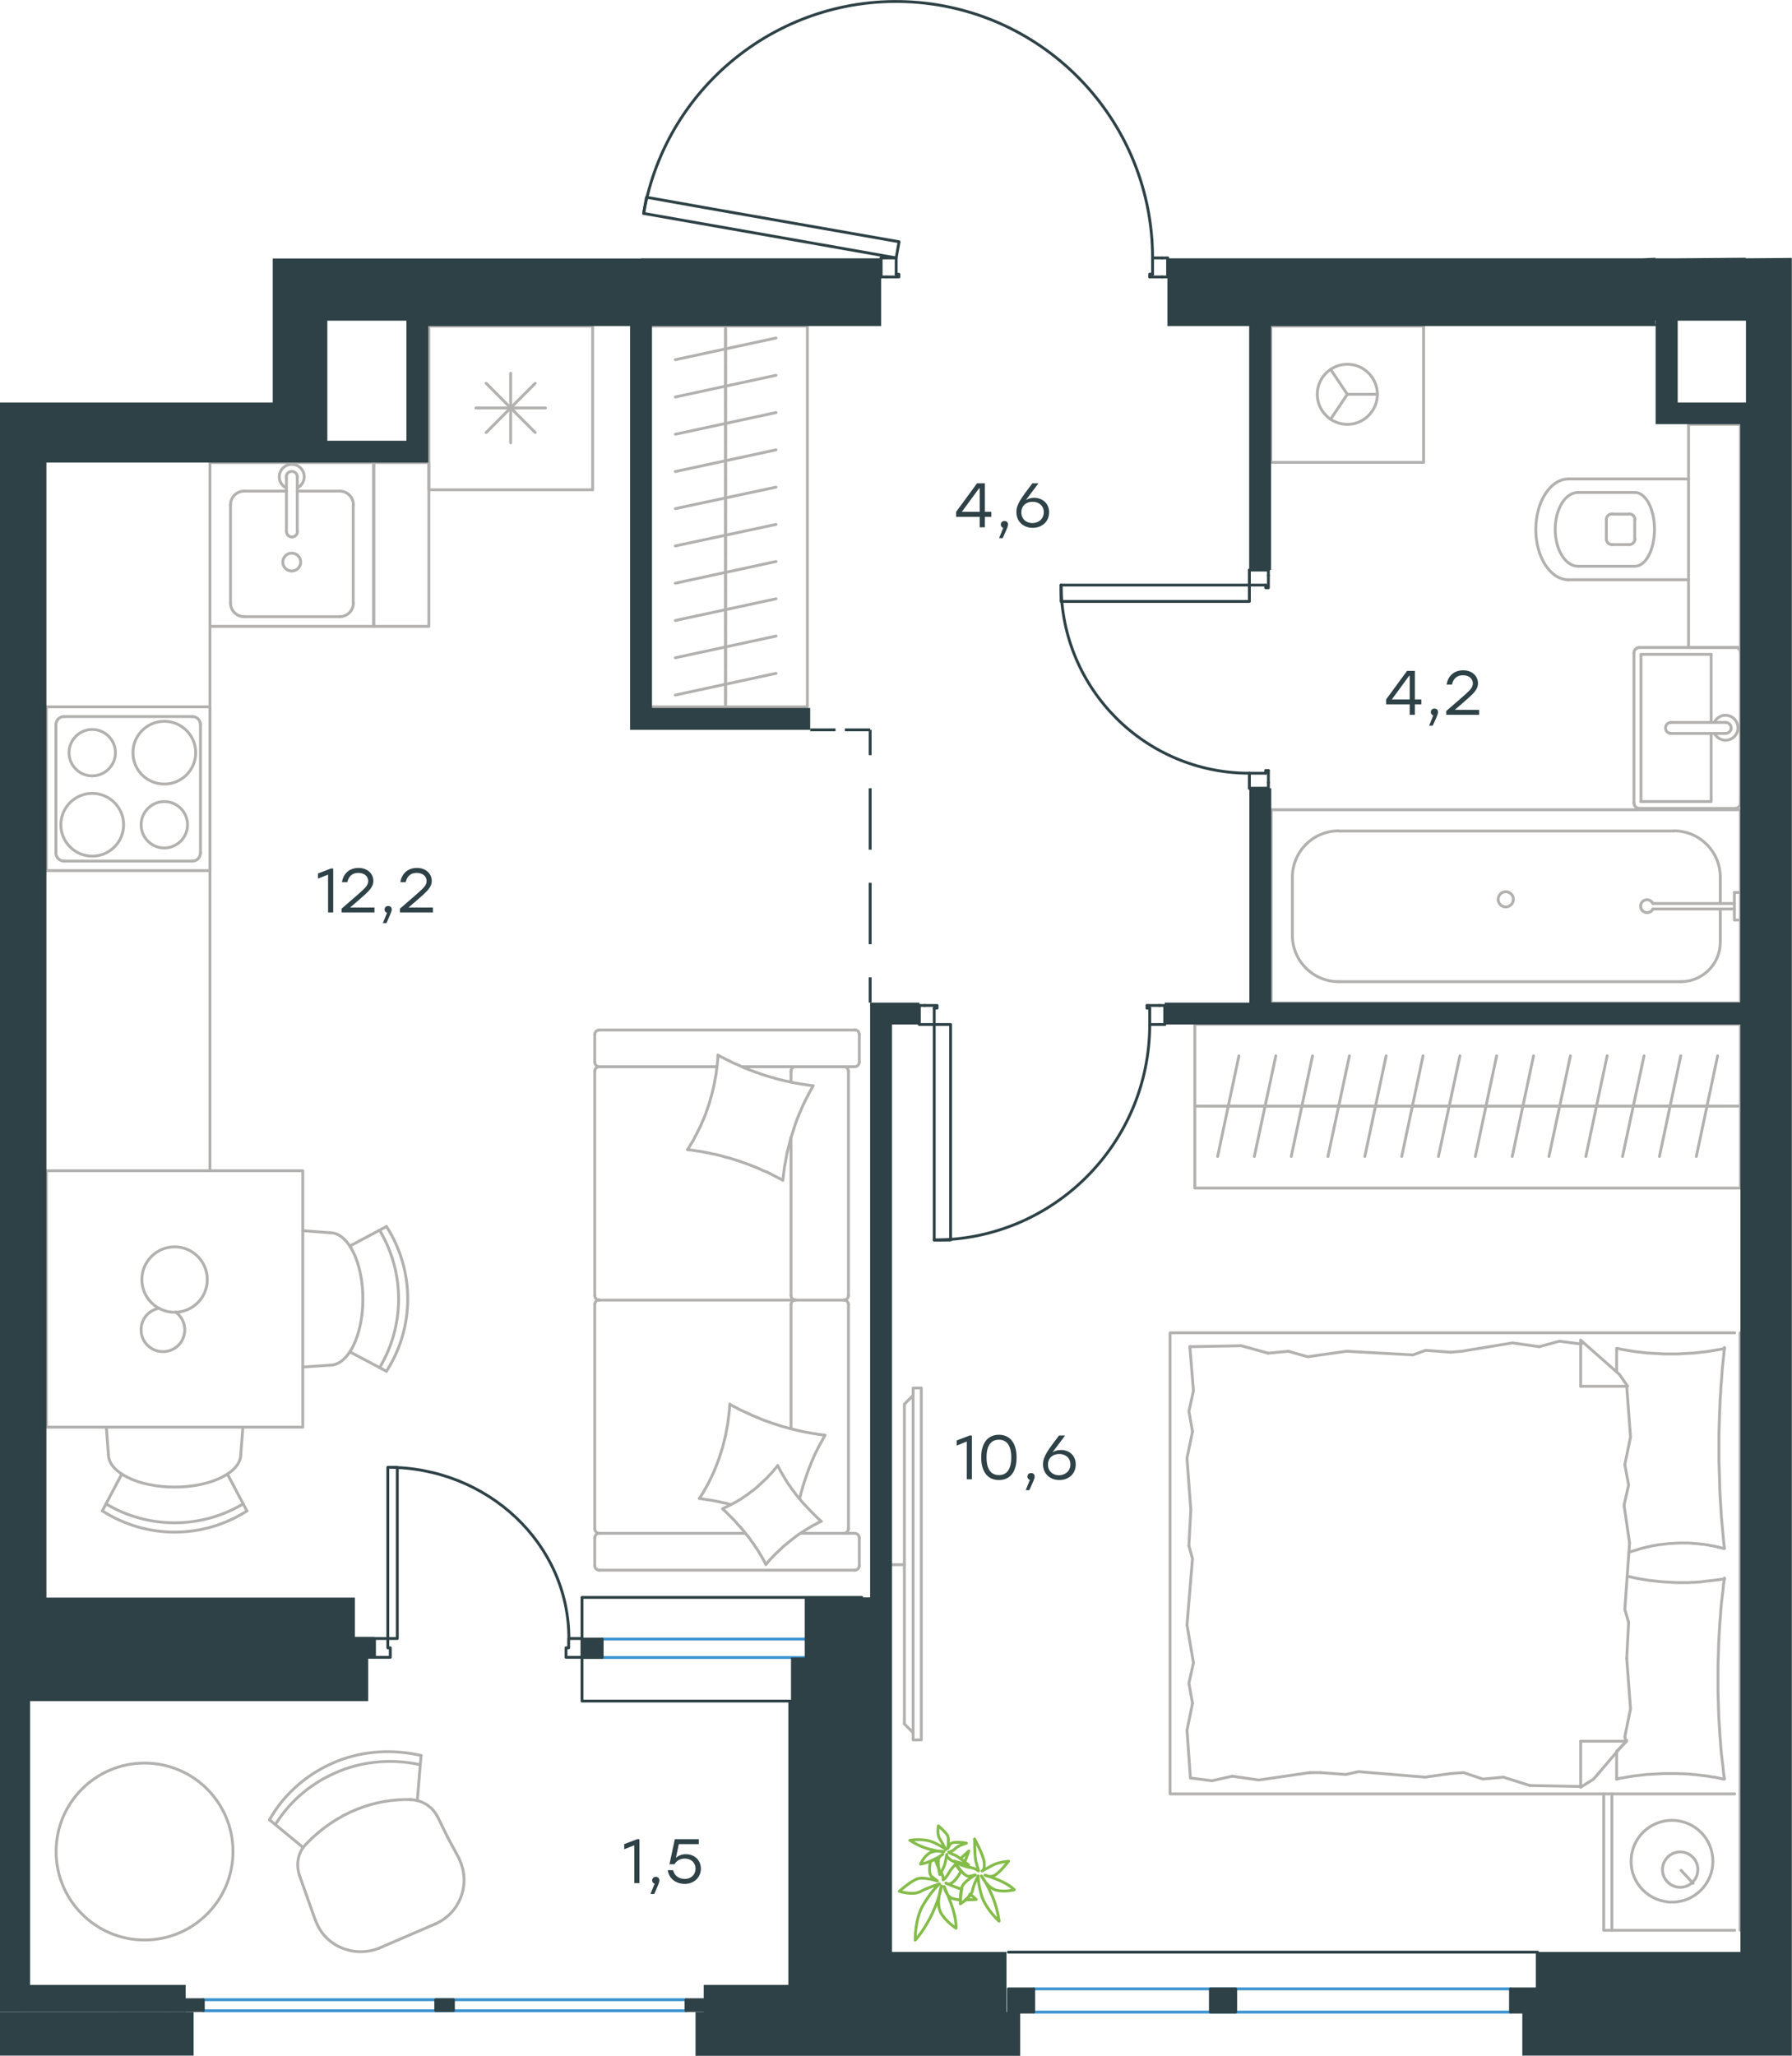 <?xml version="1.0" encoding="utf-8"?>
<!-- Generator: Adobe Illustrator 26.5.0, SVG Export Plug-In . SVG Version: 6.00 Build 0)  -->
<svg version="1.1" id="Слой_1" xmlns="http://www.w3.org/2000/svg" xmlns:xlink="http://www.w3.org/1999/xlink" x="0px" y="0px"
	 viewBox="0 0 942.2 1080.8" style="enable-background:new 0 0 942.2 1080.8;" xml:space="preserve">
<style type="text/css">
	.st0{fill:none;stroke:#B2B1B0;stroke-width:1.5;stroke-linecap:round;stroke-linejoin:round;stroke-miterlimit:10;}
	.st1{fill:none;stroke:#B2B1B0;stroke-width:1.5;stroke-linecap:round;stroke-linejoin:round;stroke-miterlimit:22.926;}
	.st2{fill:none;stroke:#2D4146;stroke-width:1.5;stroke-linecap:round;stroke-linejoin:round;stroke-miterlimit:10;}
	.st3{fill:none;stroke:#2D4146;stroke-width:1.5;stroke-miterlimit:22.926;}
	.st4{fill:none;stroke:#2D4146;stroke-width:1.5;stroke-linecap:round;stroke-linejoin:round;stroke-miterlimit:22.926;}
	.st5{fill:none;stroke:#3C93D0;stroke-width:1.5;stroke-linecap:round;stroke-linejoin:round;stroke-miterlimit:22.926;}
	.st6{fill:#2D4146;}
	.st7{fill:none;stroke:#84BC4A;stroke-width:1.5;stroke-linecap:round;stroke-linejoin:round;stroke-miterlimit:22.926;}
</style>
<g>
	<path class="st0" d="M844.6,283.4c0,1.6,1.3,2.9,2.9,2.9"/>
	<path class="st0" d="M847.5,270.2c-1.6,0-2.9,1.3-2.9,2.9"/>
	<path class="st0" d="M856.7,286.3c1.6,0,2.9-1.3,2.9-2.9"/>
	<path class="st0" d="M859.6,273.1c0-1.6-1.3-2.9-2.9-2.9"/>
	<line class="st0" x1="856.7" y1="286.3" x2="847.5" y2="286.3"/>
	<line class="st0" x1="844.6" y1="283.4" x2="844.6" y2="273.1"/>
	<line class="st0" x1="847.5" y1="270.3" x2="856.7" y2="270.3"/>
	<line class="st0" x1="859.5" y1="273.1" x2="859.5" y2="283.4"/>
	<path class="st0" d="M859.6,297.7c5.7,0,10.3-8.7,10.3-19.4c0-10.7-4.6-19.4-10.3-19.4"/>
	<line class="st0" x1="829.7" y1="297.7" x2="859.5" y2="297.7"/>
	<path class="st0" d="M829.7,258.9c-6.7,0-12,8.7-12,19.4c0,10.7,5.4,19.4,12,19.4"/>
	<line class="st0" x1="829.7" y1="258.9" x2="859.5" y2="258.9"/>
	<path class="st0" d="M824.7,251.8c-9.5,0-17.2,11.9-17.2,26.5c0,14.7,7.7,26.5,17.2,26.5"/>
	<line class="st0" x1="824.7" y1="304.8" x2="887.8" y2="304.8"/>
	<line class="st0" x1="824.7" y1="251.8" x2="887.8" y2="251.8"/>
	<rect x="887.8" y="223.1" class="st0" width="27.3" height="117.3"/>
	<g>
		<line class="st0" x1="899.7" y1="379.8" x2="899.7" y2="344"/>
		<polyline class="st0" points="899.7,385.6 899.7,421.4 862.8,421.4 		"/>
		<polyline class="st0" points="862.8,421.4 862.8,344 899.7,344 		"/>
		<path class="st0" d="M862,340.4c-1.6,0-2.9,1.3-2.9,2.9"/>
		<path class="st0" d="M859.1,422.1c0,1.6,1.3,2.9,2.9,2.9"/>
		<path class="st0" d="M915.1,343.2c0-1.6-1.3-2.9-2.9-2.9"/>
		<path class="st0" d="M912.2,425c1.6,0,2.9-1.3,2.9-2.9"/>
		<path class="st0" d="M878.6,379.8c-1.6,0-2.9,1.3-2.9,2.9c0,1.6,1.3,2.9,2.9,2.9"/>
		<line class="st0" x1="907.3" y1="379.8" x2="878.6" y2="379.8"/>
		<path class="st0" d="M907.3,385.6c1.6,0,2.9-1.3,2.9-2.9c0-1.6-1.3-2.9-2.9-2.9"/>
		<line class="st0" x1="907.3" y1="385.6" x2="878.6" y2="385.6"/>
		<path class="st0" d="M901.4,385.5c1.3,2.7,4.4,4.2,7.3,3.5c3-0.7,5.1-3.3,5.1-6.4c0-3-2.1-5.7-5.1-6.4c-3-0.7-6,0.8-7.3,3.5"/>
		<line class="st0" x1="912.2" y1="340.4" x2="862" y2="340.4"/>
		<line class="st0" x1="859.1" y1="343.2" x2="859.1" y2="422.1"/>
		<line class="st0" x1="862" y1="425" x2="912.2" y2="425"/>
		<line class="st0" x1="915.1" y1="422.1" x2="915.1" y2="343.2"/>
	</g>
	<g>
		<line class="st0" x1="904.5" y1="495.3" x2="904.5" y2="477.9"/>
		<path class="st0" d="M869.1,475c-0.7-1.4-2.3-2.2-3.8-1.9c-1.6,0.3-2.7,1.7-2.7,3.3c0,1.6,1.1,3,2.7,3.3c1.6,0.3,3.2-0.4,3.8-1.9"
			/>
		<line class="st0" x1="911.9" y1="477.9" x2="869" y2="477.9"/>
		<line class="st0" x1="911.9" y1="475" x2="869" y2="475"/>
		<line class="st0" x1="911.9" y1="469.2" x2="915.1" y2="469.2"/>
		<polyline class="st0" points="911.9,469.2 911.9,483.7 915.1,483.7 		"/>
		<path class="st0" d="M795.7,472.8c0-2.2-1.8-4-4-4c-2.2,0-4,1.8-4,4c0,2.2,1.8,4,4,4C793.9,476.8,795.7,475,795.7,472.8z"/>
		<path class="st0" d="M883.7,516.1c11.5,0,20.8-9.3,20.8-20.8"/>
		<path class="st0" d="M904.5,461.2c0-13.5-10.9-24.4-24.4-24.4"/>
		<path class="st0" d="M679.5,491.7c0,13.5,10.9,24.4,24.4,24.4"/>
		<path class="st0" d="M703.9,436.8c-13.5,0-24.4,10.9-24.4,24.4"/>
		<line class="st0" x1="904.5" y1="461.2" x2="904.5" y2="475"/>
		<line class="st0" x1="883.7" y1="516.1" x2="703.9" y2="516.1"/>
		<line class="st0" x1="679.5" y1="491.7" x2="679.5" y2="461.2"/>
		<line class="st0" x1="703.9" y1="436.9" x2="880.1" y2="436.9"/>
		<rect x="668.4" y="425.7" class="st0" width="246.7" height="101.6"/>
	</g>
	<polyline class="st0" points="699.6,194.2 708.4,207.3 699.6,220.4 	"/>
	<line class="st0" x1="708.4" y1="207.3" x2="724.2" y2="207.3"/>
	<path class="st0" d="M692.6,207.3c0,8.7,7.1,15.8,15.8,15.8c8.7,0,15.8-7.1,15.8-15.8c0-8.7-7.1-15.8-15.8-15.8
		C699.7,191.5,692.6,198.6,692.6,207.3z"/>
	<rect x="668.2" y="171.4" class="st0" width="80.3" height="71.7"/>
	<path class="st0" d="M86.4,412.2c9.1,0,16.5-7.4,16.5-16.5c0-9.1-7.4-16.5-16.5-16.5c-9.1,0-16.5,7.4-16.5,16.5
		C69.9,404.8,77.2,412.2,86.4,412.2z"/>
	<path class="st0" d="M86.4,445.8c6.7,0,12.2-5.5,12.2-12.2c0-6.7-5.5-12.2-12.2-12.2c-6.7,0-12.2,5.5-12.2,12.2
		C74.2,440.3,79.6,445.8,86.4,445.8z"/>
	<path class="st0" d="M48.5,450.1c9.1,0,16.5-7.4,16.5-16.5c0-9.1-7.4-16.5-16.5-16.5c-9.1,0-16.5,7.4-16.5,16.5
		C32,442.7,39.4,450.1,48.5,450.1z"/>
	<path class="st0" d="M48.5,407.9c6.7,0,12.2-5.5,12.2-12.2c0-6.7-5.5-12.2-12.2-12.2c-6.7,0-12.2,5.5-12.2,12.2
		C36.3,402.5,41.8,407.9,48.5,407.9z"/>
	<path class="st0" d="M101.1,452.7c2.4,0,4.3-1.9,4.3-4.3"/>
	<path class="st0" d="M105.4,381c0-2.4-1.9-4.3-4.3-4.3"/>
	<path class="st0" d="M29.4,448.4c0,2.4,1.9,4.3,4.3,4.3"/>
	<path class="st0" d="M33.7,376.7c-2.4,0-4.3,1.9-4.3,4.3"/>
	<line class="st0" x1="105.4" y1="448.4" x2="105.4" y2="381"/>
	<line class="st0" x1="33.7" y1="452.7" x2="101.1" y2="452.7"/>
	<line class="st0" x1="29.4" y1="381" x2="29.4" y2="448.4"/>
	<line class="st0" x1="101.1" y1="376.7" x2="33.7" y2="376.7"/>
	<rect x="24.4" y="371.6" class="st0" width="86" height="86.1"/>
	<g>
		<line class="st0" x1="255.6" y1="227.4" x2="281.4" y2="201.5"/>
		<line class="st0" x1="255.6" y1="201.5" x2="281.4" y2="227.4"/>
		<line class="st0" x1="268.5" y1="232.8" x2="268.5" y2="196.2"/>
		<line class="st0" x1="250.2" y1="214.5" x2="286.8" y2="214.5"/>
		<rect x="225.5" y="171.4" class="st0" width="86.1" height="86.1"/>
	</g>
	<line class="st0" x1="178.6" y1="258.2" x2="156.3" y2="258.2"/>
	<path class="st0" d="M158.1,295.5c0-2.6-2.1-4.7-4.7-4.7c-2.6,0-4.7,2.1-4.7,4.7c0,2.6,2.1,4.7,4.7,4.7
		C156,300.2,158.1,298.1,158.1,295.5z"/>
	<path class="st0" d="M150.6,279.4c0,1.6,1.3,2.9,2.9,2.9c1.6,0,2.9-1.3,2.9-2.9"/>
	<line class="st0" x1="156.3" y1="250.7" x2="156.3" y2="279.4"/>
	<path class="st0" d="M156.3,250.7c0-1.6-1.3-2.9-2.9-2.9c-1.6,0-2.9,1.3-2.9,2.9"/>
	<line class="st0" x1="150.6" y1="250.7" x2="150.6" y2="279.4"/>
	<path class="st0" d="M156.3,256.5c2.7-1.3,4.2-4.4,3.5-7.3c-0.7-3-3.3-5.1-6.4-5.1c-3,0-5.7,2.1-6.4,5.1c-0.7,3,0.8,6,3.5,7.3"/>
	<path class="st0" d="M185.8,265.4c0-4-3.2-7.2-7.2-7.2"/>
	<path class="st0" d="M128.4,258.2c-4,0-7.2,3.2-7.2,7.2"/>
	<path class="st0" d="M178.6,324.2c4,0,7.2-3.2,7.2-7.2"/>
	<path class="st0" d="M121.2,317c0,4,3.2,7.2,7.2,7.2"/>
	<line class="st0" x1="185.7" y1="265.4" x2="185.7" y2="317"/>
	<line class="st0" x1="178.6" y1="324.2" x2="128.4" y2="324.2"/>
	<line class="st0" x1="121.2" y1="317" x2="121.2" y2="265.4"/>
	<line class="st0" x1="128.4" y1="258.2" x2="150.6" y2="258.2"/>
	<rect x="110.4" y="243.2" class="st0" width="86.1" height="86.1"/>
	<path class="st0" d="M55.7,790.6c22.2,13.3,50,13.3,72.2,0"/>
	<path class="st0" d="M53.8,794.3c23.2,14.9,52.9,14.9,76.1,0"/>
	<line class="st0" x1="119.6" y1="775" x2="129.8" y2="794.3"/>
	<line class="st0" x1="64" y1="775" x2="53.8" y2="794.3"/>
	<line class="st0" x1="57" y1="764.6" x2="55.9" y2="750.3"/>
	<line class="st0" x1="126.6" y1="764.6" x2="127.7" y2="750.3"/>
	<path class="st0" d="M57,764.6c0,9.5,15.6,17.2,34.8,17.2s34.8-7.7,34.8-17.2"/>
	<path class="st0" d="M199.6,719c13.3-22.2,13.3-50,0-72.2"/>
	<path class="st0" d="M203.2,720.9c14.9-23.2,14.9-52.9,0-76.1"/>
	<line class="st0" x1="183.9" y1="655.1" x2="203.2" y2="644.8"/>
	<line class="st0" x1="183.9" y1="710.7" x2="203.2" y2="720.9"/>
	<line class="st0" x1="173.6" y1="717.7" x2="159.2" y2="718.7"/>
	<line class="st0" x1="173.6" y1="648.1" x2="159.2" y2="647"/>
	<path class="st0" d="M173.6,717.7c9.5,0,17.2-15.6,17.2-34.8c0-19.2-7.7-34.8-17.2-34.8"/>
	<path class="st0" d="M83.7,687.8c-5.4,0.9-9.4,5.5-9.5,11c-0.2,5.5,3.6,10.3,8.9,11.5c5.3,1.2,10.8-1.4,13-6.4
		c2.3-5,0.7-10.8-3.7-14.1"/>
	<path class="st0" d="M91.8,689.9c9.5,0,17.2-7.7,17.2-17.2c0-9.5-7.7-17.2-17.2-17.2c-9.5,0-17.2,7.7-17.2,17.2
		C74.6,682.2,82.3,689.9,91.8,689.9z"/>
	<rect x="24.4" y="615.5" class="st0" width="134.8" height="134.8"/>
	<line class="st0" x1="390.3" y1="560.8" x2="449.4" y2="560.8"/>
	<line class="st0" x1="415.9" y1="681.1" x2="415.9" y2="598"/>
	<line class="st0" x1="420.9" y1="806.1" x2="449.4" y2="806.1"/>
	<polyline class="st0" points="431.8,799.8 430.7,800.3 429.7,800.8 428.7,801.4 427.6,801.9 426.6,802.5 425.6,803.1 424.6,803.7 
		423.6,804.3 422.7,804.9 421.7,805.5 420.7,806.2 419.8,806.8 418.8,807.5 417.9,808.2 417,808.9 416.1,809.6 415.2,810.3 
		414.3,811.1 413.4,811.8 412.5,812.5 411.6,813.3 410.8,814.1 409.9,814.9 409.1,815.7 408.2,816.5 407.4,817.3 406.6,818.1 
		405.8,819 405,819.8 404.2,820.7 403.4,821.6 402.7,822.5 	"/>
	<polyline class="st0" points="384.1,790.9 383.1,790.7 382.1,790.4 380.1,790 378,789.5 375.9,789.1 373.8,788.7 371.7,788.4 
		369.7,788.1 368.7,787.9 367.7,787.8 	"/>
	<polyline class="st0" points="408.9,770.5 409.4,771.5 410,772.6 410.5,773.6 411.1,774.6 411.7,775.6 412.3,776.6 412.9,777.6 
		413.5,778.6 414.1,779.6 414.8,780.6 415.5,781.5 416.1,782.5 416.8,783.4 417.5,784.3 418.2,785.3 418.9,786.2 420.4,788 
		421.9,789.8 423.5,791.5 425.1,793.2 426.7,794.9 428.4,796.6 430,798.2 431.8,799.8 	"/>
	<polyline class="st0" points="377.5,554.7 378.9,555.5 380.4,556.2 381.9,557 383.4,557.7 384.9,558.5 386.4,559.2 387.9,559.8 
		389.4,560.5 390.9,561.2 392.4,561.8 394,562.4 395.5,563 397.1,563.6 398.7,564.1 400.2,564.7 401.8,565.2 403.4,565.7 405,566.2 
		406.6,566.6 408.1,567.1 409.7,567.5 411.4,567.9 413,568.3 414.6,568.6 416.2,569 417.8,569.3 419.5,569.6 421.1,569.9 
		422.7,570.1 424.3,570.4 426,570.6 427.6,570.8 426.8,572.2 426,573.6 425.2,575.1 424.5,576.5 423.7,578 423,579.4 422.3,580.9 
		421.6,582.4 421,583.9 420.3,585.4 419.7,586.9 419.1,588.5 418.5,590 418,591.5 417.5,593.1 417,594.7 416.5,596.2 416,597.8 
		415.5,599.4 415.1,601 414.7,602.6 414.3,604.2 413.9,605.8 413.6,607.4 413.3,609 413,610.7 412.7,612.3 412.4,613.9 412.2,615.6 
		412,617.2 411.8,618.9 411.6,620.5 	"/>
	<polyline class="st0" points="367.7,787.8 368.6,786.4 369.5,785 370.3,783.6 371.1,782.2 371.9,780.8 372.7,779.3 373.4,777.8 
		374.1,776.4 374.8,774.9 375.5,773.4 376.1,771.9 376.7,770.3 377.3,768.8 377.9,767.2 378.4,765.7 378.9,764.1 379.4,762.5 
		379.9,761 380.3,759.4 380.7,757.8 381.1,756.2 381.5,754.6 381.8,752.9 382.1,751.3 382.4,749.7 382.7,748 382.9,746.4 
		383.1,744.7 383.3,743.1 383.5,741.4 383.6,739.8 383.7,738.1 	"/>
	<polyline class="st0" points="384.1,738.5 385.5,739.3 387,740 388.4,740.8 389.9,741.5 391.4,742.2 392.9,742.9 394.4,743.6 
		395.9,744.3 397.4,744.9 398.9,745.5 400.4,746.2 402,746.8 403.5,747.3 405.1,747.9 406.6,748.4 408.2,748.9 409.7,749.4 
		411.3,749.9 412.9,750.3 414.5,750.8 416.1,751.2 417.7,751.6 419.3,752 420.8,752.3 422.5,752.7 424.1,753 425.7,753.3 
		427.3,753.6 428.9,753.8 430.5,754.1 432.2,754.3 433.8,754.5 432.7,756.5 431.6,758.5 430.5,760.5 429.5,762.5 428.5,764.5 
		427.6,766.5 426.7,768.6 425.9,770.7 425.1,772.7 424.3,774.9 423.6,777 422.9,779.1 422.2,781.3 421.6,783.4 421,785.6 
		420.5,787.9 	"/>
	<polyline class="st0" points="361.5,604.4 362.4,603 363.2,601.6 364.1,600.2 364.9,598.8 365.6,597.3 366.4,595.9 367.1,594.4 
		367.9,592.9 368.6,591.4 369.2,589.9 369.9,588.4 370.5,586.9 371.1,585.4 371.6,583.8 372.2,582.2 372.7,580.7 373.2,579.1 
		373.6,577.5 374.1,575.9 374.5,574.3 374.9,572.7 375.3,571.1 375.6,569.5 375.9,567.9 376.2,566.2 376.5,564.6 376.7,562.9 
		376.9,561.3 377.1,559.6 377.3,558 377.4,556.3 377.5,554.7 	"/>
	<polyline class="st0" points="402.7,822.5 402.1,821.4 401.6,820.4 401,819.3 400.4,818.3 399.8,817.3 399.2,816.3 398.6,815.3 
		398,814.3 397.3,813.4 396.7,812.4 396,811.4 395.3,810.5 394,808.6 392.5,806.8 391.1,805 389.6,803.2 388,801.5 386.5,799.7 
		384.9,798.1 383.2,796.4 381.6,794.8 379.9,793.2 380.9,792.7 381.9,792.2 383,791.7 384,791.2 385,790.7 386,790.1 387,789.6 
		388,789 389,788.4 390,787.8 390.9,787.1 391.9,786.5 392.9,785.8 393.8,785.1 394.7,784.4 395.7,783.7 396.6,783 397.5,782.3 
		398.4,781.5 399.2,780.7 400.1,779.9 401,779.1 401.8,778.3 402.7,777.5 403.5,776.7 404.3,775.8 405.1,775 405.9,774.1 
		406.7,773.2 407.4,772.3 408.2,771.4 408.9,770.5 	"/>
	<polyline class="st0" points="411.6,620.5 410.2,619.7 408.7,619 407.2,618.2 405.8,617.5 404.3,616.7 402.8,616 401.2,615.4 
		399.7,614.7 398.2,614 396.7,613.4 395.1,612.8 393.6,612.2 392,611.6 390.5,611.1 388.9,610.5 387.3,610 385.7,609.5 384.2,609 
		382.6,608.6 381,608.2 379.4,607.7 377.8,607.3 376.1,606.9 374.5,606.6 372.9,606.2 371.3,605.9 369.7,605.6 368,605.3 
		366.4,605.1 364.8,604.8 363.1,604.6 361.5,604.4 	"/>
	<path class="st0" d="M418.3,683.4c-1.3,0-2.4,1.1-2.4,2.4"/>
	<line class="st0" x1="415.9" y1="685.8" x2="415.9" y2="751.1"/>
	<path class="st0" d="M418.3,560.8c-1.3,0-2.4,1.1-2.4,2.4"/>
	<path class="st0" d="M415.9,681.1c0,1.3,1.1,2.4,2.4,2.4"/>
	<line class="st0" x1="415.9" y1="568.9" x2="415.9" y2="563.2"/>
	<path class="st0" d="M443.7,806.1c1.3,0,2.4-1.1,2.4-2.4"/>
	<path class="st0" d="M312.7,803.7c0,1.3,1.1,2.4,2.4,2.4"/>
	<path class="st0" d="M446.1,685.8c0-1.3-1.1-2.4-2.4-2.4"/>
	<path class="st0" d="M315.1,683.4c-1.3,0-2.4,1.1-2.4,2.4"/>
	<line class="st0" x1="446.1" y1="685.8" x2="446.1" y2="803.7"/>
	<line class="st0" x1="312.7" y1="803.7" x2="312.7" y2="685.8"/>
	<path class="st0" d="M446.1,563.2c0-1.3-1.1-2.4-2.4-2.4"/>
	<path class="st0" d="M315.1,560.8c-1.3,0-2.4,1.1-2.4,2.4"/>
	<path class="st0" d="M449.4,560.8c1.3,0,2.4-1.1,2.4-2.4"/>
	<path class="st0" d="M443.7,683.5c1.3,0,2.4-1.1,2.4-2.4"/>
	<path class="st0" d="M312.7,681.1c0,1.3,1.1,2.4,2.4,2.4"/>
	<path class="st0" d="M312.7,823.1c0,1.3,1.1,2.4,2.4,2.4"/>
	<path class="st0" d="M315.1,806.1c-1.3,0-2.4,1.1-2.4,2.4"/>
	<path class="st0" d="M449.4,825.5c1.3,0,2.4-1.1,2.4-2.4"/>
	<path class="st0" d="M451.8,808.5c0-1.3-1.1-2.4-2.4-2.4"/>
	<path class="st0" d="M451.8,543.8c0-1.3-1.1-2.4-2.4-2.4"/>
	<path class="st0" d="M312.7,558.4c0,1.3,1.1,2.4,2.4,2.4"/>
	<path class="st0" d="M315.1,541.5c-1.3,0-2.4,1.1-2.4,2.4"/>
	<line class="st0" x1="446.1" y1="681.1" x2="446.1" y2="563.2"/>
	<line class="st0" x1="315" y1="683.5" x2="443.7" y2="683.5"/>
	<line class="st0" x1="312.7" y1="563.2" x2="312.7" y2="681.1"/>
	<line class="st0" x1="449.4" y1="825.5" x2="315" y2="825.5"/>
	<line class="st0" x1="312.7" y1="823.1" x2="312.7" y2="808.5"/>
	<line class="st0" x1="315" y1="806.1" x2="391.8" y2="806.1"/>
	<line class="st0" x1="451.8" y1="808.5" x2="451.8" y2="823.1"/>
	<line class="st0" x1="376.7" y1="560.8" x2="315" y2="560.8"/>
	<line class="st0" x1="312.7" y1="558.5" x2="312.7" y2="543.8"/>
	<line class="st0" x1="315" y1="541.5" x2="449.4" y2="541.5"/>
	<line class="st0" x1="451.8" y1="543.8" x2="451.8" y2="558.5"/>
	<line class="st0" x1="381.5" y1="173.6" x2="381.5" y2="193.2"/>
	<line class="st0" x1="355.1" y1="189.1" x2="408" y2="177.7"/>
	<line class="st0" x1="381.5" y1="193.2" x2="381.5" y2="212.8"/>
	<line class="st0" x1="355.1" y1="208.7" x2="408" y2="197.3"/>
	<line class="st0" x1="381.5" y1="212.8" x2="381.5" y2="232.4"/>
	<line class="st0" x1="355.1" y1="228.3" x2="408" y2="216.9"/>
	<line class="st0" x1="381.5" y1="232.4" x2="381.5" y2="252"/>
	<line class="st0" x1="355.1" y1="247.9" x2="408" y2="236.5"/>
	<line class="st0" x1="381.5" y1="171.4" x2="381.5" y2="371.6"/>
	<line class="st0" x1="381.5" y1="252" x2="381.5" y2="271.5"/>
	<line class="st0" x1="355.1" y1="267.4" x2="408" y2="256.1"/>
	<line class="st0" x1="381.5" y1="271.5" x2="381.5" y2="291.1"/>
	<line class="st0" x1="355.1" y1="287" x2="408" y2="275.7"/>
	<line class="st0" x1="381.5" y1="291.1" x2="381.5" y2="310.7"/>
	<line class="st0" x1="355.1" y1="306.6" x2="408" y2="295.2"/>
	<line class="st0" x1="381.5" y1="310.7" x2="381.5" y2="330.3"/>
	<line class="st0" x1="355.1" y1="326.2" x2="408" y2="314.8"/>
	<line class="st0" x1="381.5" y1="330.3" x2="381.5" y2="349.9"/>
	<line class="st0" x1="355.1" y1="345.8" x2="408" y2="334.4"/>
	<line class="st0" x1="381.5" y1="349.9" x2="381.5" y2="369.5"/>
	<line class="st0" x1="355.1" y1="365.4" x2="408" y2="354"/>
	<polyline class="st0" points="342.8,371.6 424.5,371.6 424.5,171.4 342.8,171.4 	"/>
	<line class="st0" x1="831.1" y1="939.2" x2="804.4" y2="938.7"/>
	<polyline class="st0" points="855.3,871.8 857.3,898.4 854.3,913 854.8,915.4 	"/>
	<polyline class="st0" points="855.3,728.8 857.3,755.5 854.3,770 	"/>
	<polyline class="st0" points="856.8,811.2 854.3,846.1 856.3,852.9 	"/>
	<polyline class="st0" points="854.3,770 856.3,780.7 853.9,791.3 856.8,811.2 	"/>
	<line class="st0" x1="856.3" y1="852.9" x2="855.3" y2="871.8"/>
	<polyline class="st0" points="850,935.3 851.7,934.9 853.5,934.6 855.2,934.3 857,934 858.7,933.7 860.5,933.5 862.3,933.3 
		864,933.1 865.8,932.9 867.6,932.8 869.3,932.7 871.1,932.6 872.9,932.5 874.6,932.4 876.4,932.4 878.1,932.4 880,932.4 
		881.7,932.4 883.3,932.5 885,932.5 886.7,932.6 888.3,932.7 890,932.9 891.6,933 893.2,933.2 894.9,933.4 896.5,933.6 898.1,933.8 
		899.7,934.1 901.4,934.3 903,934.6 904.6,935 906.2,935.3 	"/>
	<polyline class="st0" points="906.7,935.3 906.2,932 905.9,928.7 905.5,925.5 905.1,922.2 904.8,918.9 904.6,915.6 904.3,912.3 
		904.1,909 903.9,905.7 903.7,902.4 903.6,899.1 903.5,895.8 903.4,892.5 903.3,889.2 903.3,885.8 903.3,882.4 903.3,879.2 
		903.3,875.9 903.4,872.6 903.5,869.3 903.6,866 903.7,862.7 903.9,859.3 904.1,856 904.3,852.7 904.6,849.4 904.8,846.1 
		905.1,842.8 905.5,839.5 905.9,836.2 906.2,832.9 906.7,829.6 	"/>
	<polyline class="st0" points="768.5,710.4 795.2,706 809.3,708 	"/>
	<polyline class="st0" points="809.3,708 819.9,705.1 830.6,706.5 831.6,706.5 	"/>
	<line class="st0" x1="762.7" y1="710.9" x2="768.5" y2="710.4"/>
	<polyline class="st0" points="694.4,712.3 708,710.4 742.9,712.3 749.6,709.9 762.7,710.9 	"/>
	<polyline class="st0" points="625.6,708 652.7,707.5 666.8,711.4 	"/>
	<polyline class="st0" points="666.8,711.4 677.4,710.4 687.6,713.3 694.4,712.3 	"/>
	<polyline class="st0" points="688.6,931.9 661.9,935.8 647.9,933.8 	"/>
	<polyline class="st0" points="647.9,933.8 637.2,936.2 626.5,934.8 	"/>
	<line class="st0" x1="694.4" y1="931.9" x2="688.6" y2="931.9"/>
	<polyline class="st0" points="762.7,932.4 749.2,934.3 714.3,931.4 707.5,932.9 694.4,931.9 	"/>
	<line class="st0" x1="804.4" y1="938.7" x2="790.4" y2="934.3"/>
	<polyline class="st0" points="790.4,934.3 779.7,935.3 769.5,931.9 762.7,932.4 	"/>
	<polyline class="st0" points="906.7,830.1 901.2,830.8 898.5,831.1 895.8,831.4 894.5,831.6 893.2,831.7 891.9,831.8 890.5,831.9 
		889.2,831.9 887.9,832 886.6,832 885.4,832 883.5,832 881.6,832 879.7,831.9 877.8,831.8 875.9,831.7 874.1,831.6 872.2,831.4 
		870.4,831.2 868.6,831 866.7,830.8 864.9,830.5 863.1,830.2 861.3,829.9 859.4,829.5 857.6,829.1 855.8,828.7 	"/>
	<polyline class="st0" points="906.7,708.9 905,709.3 903.2,709.6 901.5,709.9 899.7,710.2 897.9,710.5 896.2,710.7 894.4,710.9 
		892.6,711.1 890.9,711.3 889.1,711.4 887.3,711.5 885.6,711.6 883.8,711.7 882,711.8 880.3,711.8 878.6,711.8 876.8,711.8 
		875,711.8 873.2,711.7 871.4,711.6 869.6,711.5 867.8,711.4 866.1,711.3 864.3,711.1 862.6,710.9 860.8,710.7 859.1,710.5 
		857.4,710.2 855.6,709.9 853.9,709.6 852.2,709.3 850.5,708.9 	"/>
	<polyline class="st0" points="856.4,816.1 858.2,815.5 860,815 861.8,814.4 863.5,813.9 865.3,813.5 867,813.1 868.7,812.7 
		870.5,812.4 872.2,812.1 874,811.9 875.7,811.7 877.5,811.5 879.3,811.4 881.1,811.3 883,811.2 884.9,811.2 886.2,811.2 
		887.6,811.2 889,811.3 890.3,811.4 891.7,811.5 893,811.6 894.4,811.8 895.7,811.9 897.1,812.1 898.4,812.3 899.7,812.6 901,812.8 
		902.3,813.1 903.6,813.4 904.9,813.7 906.2,814.1 	"/>
	<polyline class="st0" points="906.7,814.1 906.3,810.8 906,807.6 905.7,804.3 905.4,801 905.1,797.7 904.9,794.4 904.7,791.2 
		904.5,787.9 904.3,784.6 904.2,781.3 904.1,778 904,774.6 903.9,771.3 903.8,768 903.8,764.6 903.8,761.3 903.8,757.7 903.8,754.1 
		903.9,750.4 904,746.8 904.1,743.2 904.3,739.5 904.4,735.9 904.7,732.3 904.8,729.3 905.1,726.3 905.3,723.3 905.5,720.3 
		905.8,717.3 906.1,714.4 906.4,711.4 906.7,708.4 	"/>
	<polyline class="st0" points="626.1,793.8 624.1,766.6 627,752.6 	"/>
	<polyline class="st0" points="627,752.6 625.1,741.9 627.5,731.2 625.6,708 	"/>
	<polyline class="st0" points="625.9,934.8 624.1,909.6 627,895.5 	"/>
	<polyline class="st0" points="624.1,854.3 627,819.4 625.1,812.7 	"/>
	<polyline class="st0" points="627,895.5 625.1,884.9 627.5,874.2 624.1,854.3 	"/>
	<line class="st0" x1="625.1" y1="812.7" x2="626.1" y2="793.8"/>
	<line class="st0" x1="831.1" y1="704.6" x2="831.1" y2="728.8"/>
	<polyline class="st0" points="855.3,914.9 837.9,935.3 831.1,939.6 	"/>
	<line class="st0" x1="855.3" y1="728.8" x2="831.1" y2="728.8"/>
	<line class="st0" x1="850" y1="935.3" x2="850" y2="921.1"/>
	<polyline class="st0" points="831.1,704.6 851.4,722.5 855.8,728.8 	"/>
	<line class="st0" x1="831.1" y1="939.6" x2="831.1" y2="915.4"/>
	<polyline class="st0" points="850,920.7 855.3,915.4 831.1,915.4 	"/>
	<line class="st0" x1="850" y1="721.2" x2="850" y2="708.9"/>
	<line class="st0" x1="883.9" y1="983.3" x2="890.2" y2="990.1"/>
	<path class="st0" d="M883.4,992.2c5.2,0,9.3-4.2,9.3-9.3c0-5.2-4.2-9.3-9.3-9.3s-9.3,4.2-9.3,9.3
		C874.1,988,878.3,992.2,883.4,992.2z"/>
	<path class="st0" d="M879.1,1000c11.9,0,21.5-9.6,21.5-21.5c0-11.9-9.6-21.5-21.5-21.5c-11.9,0-21.5,9.6-21.5,21.5
		C857.5,990.3,867.2,1000,879.1,1000z"/>
	<line class="st0" x1="847.5" y1="943.1" x2="847.5" y2="1014.8"/>
	<polyline class="st0" points="912.1,1014.8 843.2,1014.8 843.2,943.1 	"/>
	<line class="st0" x1="914.9" y1="943.1" x2="914.9" y2="1014.8"/>
	<polyline class="st0" points="912.1,943.1 615.2,943.1 615.2,700.7 912.1,700.7 	"/>
	<line class="st0" x1="914.9" y1="700.7" x2="914.9" y2="943.1"/>
	<line class="st0" x1="636.1" y1="581.5" x2="655.5" y2="581.5"/>
	<line class="st0" x1="651.4" y1="555.1" x2="640.2" y2="608"/>
	<line class="st0" x1="655.5" y1="581.5" x2="674.8" y2="581.5"/>
	<line class="st0" x1="670.8" y1="555.1" x2="659.5" y2="608"/>
	<line class="st0" x1="674.8" y1="581.5" x2="694.2" y2="581.5"/>
	<line class="st0" x1="690.1" y1="555.1" x2="678.9" y2="608"/>
	<line class="st0" x1="694.2" y1="581.5" x2="713.6" y2="581.5"/>
	<line class="st0" x1="709.5" y1="555.1" x2="698.2" y2="608"/>
	<line class="st0" x1="713.6" y1="581.5" x2="732.9" y2="581.5"/>
	<line class="st0" x1="728.8" y1="555.1" x2="717.6" y2="608"/>
	<line class="st0" x1="732.9" y1="581.5" x2="752.3" y2="581.5"/>
	<line class="st0" x1="748.2" y1="555.1" x2="737" y2="608"/>
	<line class="st0" x1="752.3" y1="581.5" x2="771.6" y2="581.5"/>
	<line class="st0" x1="767.6" y1="555.1" x2="756.3" y2="608"/>
	<line class="st0" x1="771.6" y1="581.5" x2="791" y2="581.5"/>
	<line class="st0" x1="786.9" y1="555.1" x2="775.7" y2="608"/>
	<line class="st0" x1="628.2" y1="581.5" x2="915.1" y2="581.5"/>
	<line class="st0" x1="791" y1="581.5" x2="810.4" y2="581.5"/>
	<line class="st0" x1="806.3" y1="555.1" x2="795.1" y2="608"/>
	<line class="st0" x1="810.4" y1="581.5" x2="829.7" y2="581.5"/>
	<line class="st0" x1="825.7" y1="555.1" x2="814.4" y2="608"/>
	<line class="st0" x1="829.7" y1="581.5" x2="849.1" y2="581.5"/>
	<line class="st0" x1="845" y1="555.1" x2="833.8" y2="608"/>
	<line class="st0" x1="849.1" y1="581.5" x2="868.4" y2="581.5"/>
	<line class="st0" x1="864.4" y1="555.1" x2="853.1" y2="608"/>
	<line class="st0" x1="868.4" y1="581.5" x2="887.8" y2="581.5"/>
	<line class="st0" x1="883.7" y1="555.1" x2="872.5" y2="608"/>
	<line class="st0" x1="887.8" y1="581.5" x2="907.2" y2="581.5"/>
	<line class="st0" x1="903.1" y1="555.1" x2="891.9" y2="608"/>
	<rect x="628.2" y="538.5" class="st0" width="286.9" height="86.1"/>
	<line class="st0" x1="475.5" y1="822.6" x2="469" y2="822.6"/>
	<polyline class="st0" points="480.1,733.6 475.5,738.2 475.5,906.3 480.1,910.9 	"/>
	<rect x="480.1" y="729.7" class="st0" width="4.3" height="185"/>
	<g>
		<g>
			<line class="st1" x1="199.3" y1="1024.2" x2="229" y2="1011.4"/>
			<line class="st1" x1="235.3" y1="965.8" x2="230" y2="954.9"/>
			<line class="st1" x1="241.3" y1="976.9" x2="235.3" y2="965.8"/>
			<line class="st1" x1="165.8" y1="1009.5" x2="157.4" y2="985.8"/>
			<line class="st1" x1="141.7" y1="956.7" x2="159.4" y2="971.3"/>
			<line class="st1" x1="221.4" y1="922.9" x2="219.4" y2="946.6"/>
			<path class="st1" d="M199.3,1024.2L199.3,1024.2c-13,5.2-27.9-0.9-32.9-13.4c-0.2-0.4-0.4-0.9-0.5-1.3"/>
			<path class="st1" d="M144.8,959.2c8-12.9,19.7-22.5,34-28.2c13-5.2,27.7-6.3,41.3-3.4"/>
			<path class="st1" d="M161.6,968.8c7.4-7.6,16.4-13.8,26.3-17.7c9-3.6,18.7-5.3,28.2-5"/>
			<path class="st1" d="M141.7,956.7c7.9-14.1,20.8-24.9,35.6-30.8c13.9-5.5,29.2-6.4,44.1-3"/>
			<path class="st1" d="M241.3,976.9c0.4,0.9,0.5,1.3,0.9,2.2c5,12.6-0.8,26.8-13.2,32.3"/>
			<path class="st1" d="M215.5,946.1c6.3,0.1,11.8,3.6,14.4,8.8"/>
			<path class="st1" d="M157.4,985.8c-1.9-6-0.7-12.2,3.8-16.6"/>
		</g>
		<circle class="st1" cx="76" cy="973.4" r="46.5"/>
	</g>
	<line class="st0" x1="110.4" y1="329.2" x2="110.4" y2="615.5"/>
	<rect x="196.5" y="243.2" class="st0" width="29" height="86.1"/>
</g>
<line class="st2" x1="611" y1="135.6" x2="613.9" y2="135.6"/>
<polyline class="st2" points="463.3,135.6 466.1,135.6 471.2,135.6 "/>
<line class="st2" x1="606" y1="135.6" x2="611" y2="135.6"/>
<path class="st2" d="M606,135.6C606,65.7,552.5,7.4,482.9,1.3c-69.6-6.1-132.4,42.1-144.5,110.9"/>
<line class="st2" x1="611" y1="145.6" x2="604.5" y2="145.6"/>
<line class="st2" x1="466.1" y1="145.6" x2="463.3" y2="145.6"/>
<line class="st2" x1="471.2" y1="135.6" x2="471.2" y2="144.2"/>
<polyline class="st2" points="466.1,145.6 472.6,145.6 472.6,144.2 471.2,144.2 "/>
<line class="st2" x1="463.3" y1="135.6" x2="463.3" y2="145.6"/>
<line class="st2" x1="606" y1="144.2" x2="604.5" y2="144.2"/>
<polyline class="st2" points="613.9,135.6 613.9,145.6 611,145.6 "/>
<line class="st2" x1="606" y1="135.6" x2="606" y2="144.2"/>
<line class="st2" x1="604.5" y1="144.2" x2="604.5" y2="145.6"/>
<polygon class="st2" points="338.4,112.2 339.9,103.7 370.8,109.2 472.7,127.1 471.2,135.6 440.1,130.1 "/>
<line class="st2" x1="656.9" y1="411.5" x2="656.9" y2="414.4"/>
<polyline class="st2" points="656.9,299.7 656.9,302.5 656.9,307.6 "/>
<line class="st2" x1="656.9" y1="406.5" x2="656.9" y2="411.5"/>
<path class="st2" d="M557.9,307.5c0,54.7,44.3,99,99,99"/>
<line class="st2" x1="666.9" y1="411.5" x2="666.9" y2="405.1"/>
<line class="st2" x1="666.9" y1="302.5" x2="666.9" y2="299.7"/>
<line class="st2" x1="656.9" y1="307.6" x2="665.5" y2="307.6"/>
<polyline class="st2" points="666.9,302.5 666.9,309 665.5,309 665.5,307.6 "/>
<line class="st2" x1="656.9" y1="299.7" x2="666.9" y2="299.7"/>
<line class="st2" x1="665.5" y1="406.5" x2="665.5" y2="405.1"/>
<polyline class="st2" points="656.9,414.4 666.9,414.4 666.9,411.5 "/>
<line class="st2" x1="656.9" y1="406.5" x2="665.5" y2="406.5"/>
<line class="st2" x1="665.5" y1="405.1" x2="666.9" y2="405.1"/>
<polygon class="st2" points="625.3,307.6 557.9,307.6 557.9,316.2 589.4,316.2 656.9,316.2 656.9,307.6 "/>
<line class="st2" x1="609.6" y1="538.6" x2="612.4" y2="538.6"/>
<polyline class="st2" points="483.4,538.6 486.2,538.6 491.2,538.6 "/>
<line class="st2" x1="604.5" y1="538.6" x2="609.6" y2="538.6"/>
<path class="st2" d="M491.2,651.9c62.6,0,113.3-50.7,113.3-113.3"/>
<line class="st2" x1="609.6" y1="528.6" x2="603.1" y2="528.6"/>
<line class="st2" x1="486.2" y1="528.6" x2="483.4" y2="528.6"/>
<line class="st2" x1="491.2" y1="538.6" x2="491.2" y2="530"/>
<polyline class="st2" points="486.2,528.6 492.7,528.6 492.7,530 491.2,530 "/>
<line class="st2" x1="483.4" y1="538.6" x2="483.4" y2="528.6"/>
<line class="st2" x1="604.5" y1="530" x2="603.1" y2="530"/>
<polyline class="st2" points="612.4,538.6 612.4,528.6 609.6,528.6 "/>
<line class="st2" x1="604.5" y1="538.6" x2="604.5" y2="530"/>
<line class="st2" x1="603.1" y1="530" x2="603.1" y2="528.6"/>
<polygon class="st2" points="491.2,570.2 491.2,651.9 499.8,651.9 499.8,620.5 499.8,538.6 491.2,538.6 "/>
<line class="st3" x1="457.5" y1="527.1" x2="457.5" y2="513.8"/>
<line class="st3" x1="457.5" y1="496.4" x2="457.5" y2="464.1"/>
<line class="st3" x1="457.5" y1="446.7" x2="457.5" y2="414.4"/>
<line class="st3" x1="457.5" y1="397" x2="457.5" y2="383.7"/>
<line class="st3" x1="457.5" y1="383.7" x2="444.2" y2="383.7"/>
<line class="st3" x1="439.3" y1="383.7" x2="426" y2="383.7"/>
<path class="st4" d="M196.9,871.3v-9.9h7v4.9h1.3v5H196.9z M306,871.3h-8.4v-5h1.4v-4.9h7V871.3z M203.9,771.4
	c52.6,0,95.2,40.3,95.2,89.9 M203.9,771.4h5v90h-5V771.4z"/>
<line class="st5" x1="446.3" y1="861.7" x2="316.7" y2="861.7"/>
<line class="st5" x1="445.9" y1="871.4" x2="316.7" y2="871.4"/>
<rect x="306" y="839.8" class="st4" width="147.1" height="54.5"/>
<rect x="306" y="861.7" class="st4" width="10.6" height="9.7"/>
<rect x="186.5" y="861.3" class="st4" width="9.9" height="10"/>
<line class="st4" x1="530.2" y1="1026.3" x2="808.4" y2="1026.3"/>
<line class="st5" x1="543.5" y1="1057.8" x2="794.2" y2="1057.8"/>
<line class="st5" x1="543.5" y1="1045.6" x2="794.2" y2="1045.6"/>
<rect x="530.2" y="1045.6" class="st4" width="13.3" height="12.2"/>
<rect x="636.4" y="1045.6" class="st4" width="13.3" height="12.2"/>
<rect x="794.2" y="1045.6" class="st4" width="13.3" height="12.2"/>
<line class="st5" x1="360.7" y1="1057.1" x2="106.9" y2="1057.1"/>
<line class="st5" x1="360.7" y1="1051.3" x2="106.9" y2="1051.3"/>
<rect x="97.6" y="1051.3" class="st4" width="9.3" height="5.7"/>
<rect x="360.7" y="1051.3" class="st4" width="9.3" height="5.7"/>
<rect x="229.1" y="1051.3" class="st4" width="9.3" height="5.7"/>
<g>
	<path class="st6" d="M175.2,456.6v23.1h-2.7v-19.9l-5.3,2.1v-2.7l6.8-2.6H175.2z"/>
	<path class="st6" d="M196.9,479.7h-17.3v-2l6.7-5.8c5.6-4.9,7.3-6.3,7.3-8.7c0-2.5-2-4.3-5.2-4.3c-3.3,0-5.1,1.9-5.8,4.9h-2.8
		c0.7-4.6,4-7.5,8.7-7.5c4.7,0,7.8,3,7.8,6.8c0,3.4-2.4,5.5-7.8,10.2l-4.4,3.8h12.8V479.7z"/>
	<path class="st6" d="M203.2,485.3h-1.9l2.2-5.4c-0.8-0.2-1.3-0.9-1.3-1.7c0-1.1,0.8-1.9,1.9-1.9c0.8,0,1.9,0.4,1.9,1.9
		C205.9,478.8,205.8,479.5,203.2,485.3z"/>
	<path class="st6" d="M227.6,479.7h-17.3v-2l6.7-5.8c5.6-4.9,7.3-6.3,7.3-8.7c0-2.5-2-4.3-5.2-4.3c-3.3,0-5.1,1.9-5.8,4.9h-2.8
		c0.7-4.6,4-7.5,8.7-7.5c4.7,0,7.8,3,7.8,6.8c0,3.4-2.4,5.5-7.8,10.2l-4.4,3.8h12.8V479.7z"/>
</g>
<g>
	<path class="st6" d="M336.2,966.9v23.1h-2.7v-19.9l-5.3,2.1v-2.7l6.8-2.6H336.2z"/>
	<path class="st6" d="M344,995.7H342l2.2-5.4c-0.8-0.2-1.3-0.9-1.3-1.7c0-1.1,0.8-1.9,1.9-1.9c0.8,0,1.9,0.4,1.9,1.9
		C346.7,989.2,346.6,989.9,344,995.7z"/>
	<path class="st6" d="M368.5,982.4c0,4.7-3.7,8-8.4,8c-4.4,0-8.3-2.4-9-7.2h2.8c0.7,3,3.1,4.6,6.2,4.6c3.3,0,5.6-2.3,5.6-5.4
		c0-3.2-2.4-5.3-5.6-5.3c-2.6,0-4.4,1.2-5.5,3H352l2.8-13.2h12.6v2.6h-10.5l-1.5,7.2c1.3-1.2,3-1.9,5.3-1.9
		C364.9,974.8,368.5,977.7,368.5,982.4z"/>
</g>
<g>
	<path class="st6" d="M747.3,370.3h-3.4v5.5h-2.7v-5.5h-12.4v-2.6l11-15h4.1v15h3.4V370.3z M741.2,367.7v-12.4h-0.3l-9.1,12.4
		L741.2,367.7z"/>
	<path class="st6" d="M753.3,381.5h-1.9l2.2-5.4c-0.8-0.2-1.3-0.9-1.3-1.7c0-1.1,0.8-1.9,1.9-1.9c0.8,0,1.9,0.4,1.9,1.9
		C756.1,375,756,375.7,753.3,381.5z"/>
	<path class="st6" d="M777.7,375.8h-17.3v-2l6.7-5.8c5.6-4.9,7.3-6.3,7.3-8.7c0-2.5-2-4.3-5.2-4.3c-3.3,0-5.1,1.9-5.8,4.9h-2.8
		c0.7-4.6,4-7.5,8.7-7.5c4.7,0,7.8,3,7.8,6.8c0,3.4-2.4,5.5-7.8,10.2l-4.4,3.8h12.8V375.8z"/>
</g>
<g>
	<path class="st6" d="M511,754.6v23.1h-2.7v-19.9L503,760v-2.7l6.8-2.6H511z"/>
	<path class="st6" d="M534.5,766.2c0,7.6-3.4,11.9-9.3,11.9c-5.8,0-9.3-4.3-9.3-11.9s3.5-11.9,9.3-11.9
		C531,754.3,534.5,758.6,534.5,766.2z M531.7,766.2c0-6.6-2.6-9.3-6.5-9.3s-6.5,2.7-6.5,9.3s2.6,9.3,6.5,9.3
		S531.7,772.8,531.7,766.2z"/>
	<path class="st6" d="M541.2,783.4h-1.9l2.2-5.4c-0.8-0.2-1.3-0.9-1.3-1.7c0-1.1,0.8-1.9,1.9-1.9c0.8,0,1.9,0.4,1.9,1.9
		C544,776.9,543.9,777.6,541.2,783.4z"/>
	<path class="st6" d="M565.6,769.9c0,5-3.8,8.2-8.6,8.2c-4.7,0-8.6-3.1-8.6-8.3c0-4,2.4-7.2,8.4-15.1h3.2l-6.6,8.8
		c1.2-0.7,2.6-1.2,4.3-1.2C561.8,762.2,565.6,764.9,565.6,769.9z M562.8,769.9c0-3.5-2.6-5.5-5.9-5.5c-3.4,0-5.9,2.1-5.9,5.6
		s2.6,5.6,5.8,5.6C560.2,775.5,562.8,773.3,562.8,769.9z"/>
</g>
<g>
	<path class="st6" d="M521.2,271.7h-3.4v5.5h-2.7v-5.5h-12.4v-2.6l11-15h4.1v15h3.4V271.7z M515.1,269.1v-12.4h-0.3l-9.1,12.4
		L515.1,269.1z"/>
	<path class="st6" d="M527.2,282.9h-1.9l2.2-5.4c-0.8-0.2-1.3-0.9-1.3-1.7c0-1.1,0.8-1.9,1.9-1.9c0.8,0,1.9,0.4,1.9,1.9
		C530,276.3,529.9,277.1,527.2,282.9z"/>
	<path class="st6" d="M551.6,269.3c0,5-3.8,8.2-8.6,8.2c-4.7,0-8.6-3.1-8.6-8.3c0-4,2.4-7.2,8.4-15.1h3.2l-6.6,8.8
		c1.2-0.7,2.6-1.2,4.3-1.2C547.8,261.7,551.6,264.4,551.6,269.3z M548.8,269.3c0-3.5-2.6-5.5-5.9-5.5c-3.4,0-5.9,2.1-5.9,5.6
		s2.6,5.6,5.8,5.6C546.2,275,548.8,272.7,548.8,269.3z"/>
</g>
<rect x="306" y="861.7" class="st6" width="10.6" height="9.7"/>
<polygon class="st6" points="530.2,1057.8 529.2,1057.8 529.2,1029.1 529.2,1026.2 469,1026.2 469,842.7 469,538.6 483.4,538.6 
	483.4,527.1 457.5,527.1 457.5,538.6 457.5,839.8 423.1,839.8 423.1,842.7 423.1,871.4 415.9,871.4 415.9,894.3 414.5,894.3 
	414.5,1043.5 370,1043.5 370,1044.9 370,1051.3 360.7,1051.3 360.7,1057.1 370,1057.1 370,1057.8 365.7,1057.8 365.7,1079.3 
	365.7,1080.8 536.4,1080.8 536.4,1079.3 536.4,1057.8 543.5,1057.8 543.5,1045.6 530.2,1045.6 "/>
<rect x="636.4" y="1045.6" class="st6" width="13.3" height="12.2"/>
<rect x="97.6" y="1051.3" class="st6" width="9.3" height="5.7"/>
<rect x="229.1" y="1051.3" class="st6" width="9.3" height="5.7"/>
<polygon class="st6" points="0,1079.3 0,1080.7 101.8,1080.7 101.8,1079.3 101.8,1057.9 101.8,1057.8 0,1057.9 "/>
<path class="st6" d="M337.1,135.9H143.4v4v71.7H21.5H0v681.3h0v164.9h14.4h83.2l-0.3-1.4v0l-82.9,0v0h82.9h0.3v-0.2v-11.3v-1.4H15.8
	V894.3h177.8v-1.4v-21.5h-7v0h9.8v-10h-9.8v-18.6v-2.9H24.4V732.3V243.2h147.7h53.1v-11.5v-20.1v-40.2h106.1v200.8v11.5H426v-11.5
	h-83.2V171.4h120.5v-2.9v-28.7v-4H337.1z M213.7,211.6v20.1h-41.6v-20.1v-43h41.6V211.6z"/>
<path class="st6" d="M800.3,1080.7h141.8V135.6l-24.2,0.2v-0.3l-35.6,0.3h-11.9v-0.3l-6.7,0.3H662.6h-48.8v4v28.7v2.9h43v128.2h11.5
	V171.4h202.2l-0.2-2.9h0.2v2.9v51.6h11.5h33v191.3v112.7H668.4V414.4h-11.5v112.7h-44.5v11.5h44.5h258.2v487.6H807.5v2.9v16.5h-13.2
	v12.2h6.1v21.5V1080.7z M882.1,211.6v-43h35.9v8.4v34.6H882.1z"/>
<g>
	<path class="st7" d="M494,990.4c0,0-3.7,3-8.4,10.7c-4.7,7.7-4.4,18.9-4.4,18.9s5.1-5.6,9.1-14.3c4-8.6,4.7-14.2,4.7-14.2
		s-3,8.6-0.5,13.8c2.8,5.1,8.2,8.4,8.2,8.4s0.2-3.5-1.4-9.1c-1.6-5.6-4.9-12.8-4.9-12.8s0.9,5.1,4.4,6.3c0.9,0.2,2.6,0.7,4.2,0.7
		c0.2-1.6,0.2-4,0.7-5.6c-0.2-0.2-0.7-0.2-0.7-0.2c-3.7-1.2-7.7-3-7.7-3s1.9,1.9,5.1-1.9c0.9-0.9,1.9-2.6,2.8-4.2
		c-0.9-1.2-2.1-2.8-2.8-3.7c-1.6,1.6-3,3.3-3.5,4.4c-1.9,3.3-3,3.7-3,3.7s0.2-1.6-0.9-3.7c-0.5,0.7-0.7,0.9-0.7,0.9
		s-0.2-1.4-0.7-3.3c-0.7-1.4-1.4-3-1.9-4.9c-0.7,0.5-1.4,0.7-2.3,1.2l-0.2,0.2c-0.7,3.3-0.7,6.8,0.7,7.9l3,2.3c0,0-7.9-2.6-11.2-0.9
		c-3.3,1.4-8.9,6.3-8.9,6.3s7,2.3,11,0.2C487.9,992.3,494,990.4,494,990.4z M507.5,998.8c3,0,5.8-0.2,5.8-0.2s-1.4-1.4-3.3-2.8
		C509.4,997.2,508.7,998.1,507.5,998.8z M506.4,980.8c0.2-0.2,0.2-0.7,0.5-0.9c-0.9-0.2-2.3-0.7-3.5-0.9l-0.2,0.2
		C503.8,979.7,505,980.4,506.4,980.8z M507.3,978.7c1.2-3,2.1-5.6,2.1-5.6s-2.1,1.9-4.4,4C505.7,977.6,506.6,978.3,507.3,978.7z
		 M490.7,973.3c0-0.2-0.2-0.7-0.2-0.7h-0.2c0,0.2-0.2,0.5-0.2,0.9C490.5,973.3,490.5,973.3,490.7,973.3z"/>
	<path class="st7" d="M514.3,986.2c0,0-0.2,3.7,1.9,10.7c2.3,7,9.1,13.1,9.1,13.1s-0.7-6.5-3.7-13.5c-3-7-5.6-10.3-5.6-10.3
		s3,6.1,7.7,7.5c4.7,1.2,9.6-0.2,9.6-0.2s-1.9-2.1-6.3-4.2c-4.4-2.1-9.1-3.5-9.1-3.5s2.3,1.4,4.9,0.2c2.8-1.4,7.5-7.5,7.5-7.5
		s-5.6,0.5-8.4,2.1c-2.8,1.6-5.6,3-5.6,3s1.6-0.2,1.2-4.4c-0.5-4.2-5.1-12.4-5.1-12.4s0,9.8,0.9,12.6c0.9,2.8,1.2,4.2,1.2,4.2
		s-1.9-1.6-4.9-1.9c-2.3-0.2-5.1-2.1-7-3c-0.2-0.2-0.7-0.2-0.7-0.2c0.9,1.6,5.1,8.6,7.9,7.9l3-0.7c0,0-6.1,3.5-7,6.3
		c-0.9,2.8-0.9,8.9-0.9,8.9s5.1-3,6.3-6.5C511.9,990.6,514.3,986.2,514.3,986.2z"/>
	<path class="st7" d="M497.3,972.4c0,0-1.9-1.9-7-4c-5.1-2.1-11.9-0.9-11.9-0.9s4,2.8,9.3,4.4c5.6,1.6,8.6,1.6,8.6,1.6
		s-4.9-1.2-7.9,0.9c-3,2.1-4.4,5.6-4.4,5.6s2.1-0.2,5.4-1.6c3.3-1.4,6.3-3.5,6.3-3.5s-1.9,0.7-2.3,2.8c-0.5,2.1,0.7,7.7,0.7,7.7
		s2.3-3.5,2.8-5.8c0.5-2.3,0.9-4.7,0.9-4.7s-0.7,0.9,1.9,2.8c2.6,1.9,9.6,2.8,9.6,2.8s-5.6-4.7-7.7-5.4c-2.1-0.7-2.8-1.4-2.8-1.4
		s1.9-0.2,3.5-1.9c1.6-1.6,5.8-2.8,5.8-2.8s-7.5-1.4-8.6,0.7l-1.2,2.1c0,0,0.9-5.1-0.2-7c-1.2-1.9-4.7-4.9-4.7-4.9s-0.9,4.4,0.7,6.8
		C495.6,969.1,497.3,972.4,497.3,972.4z"/>
</g>
</svg>
